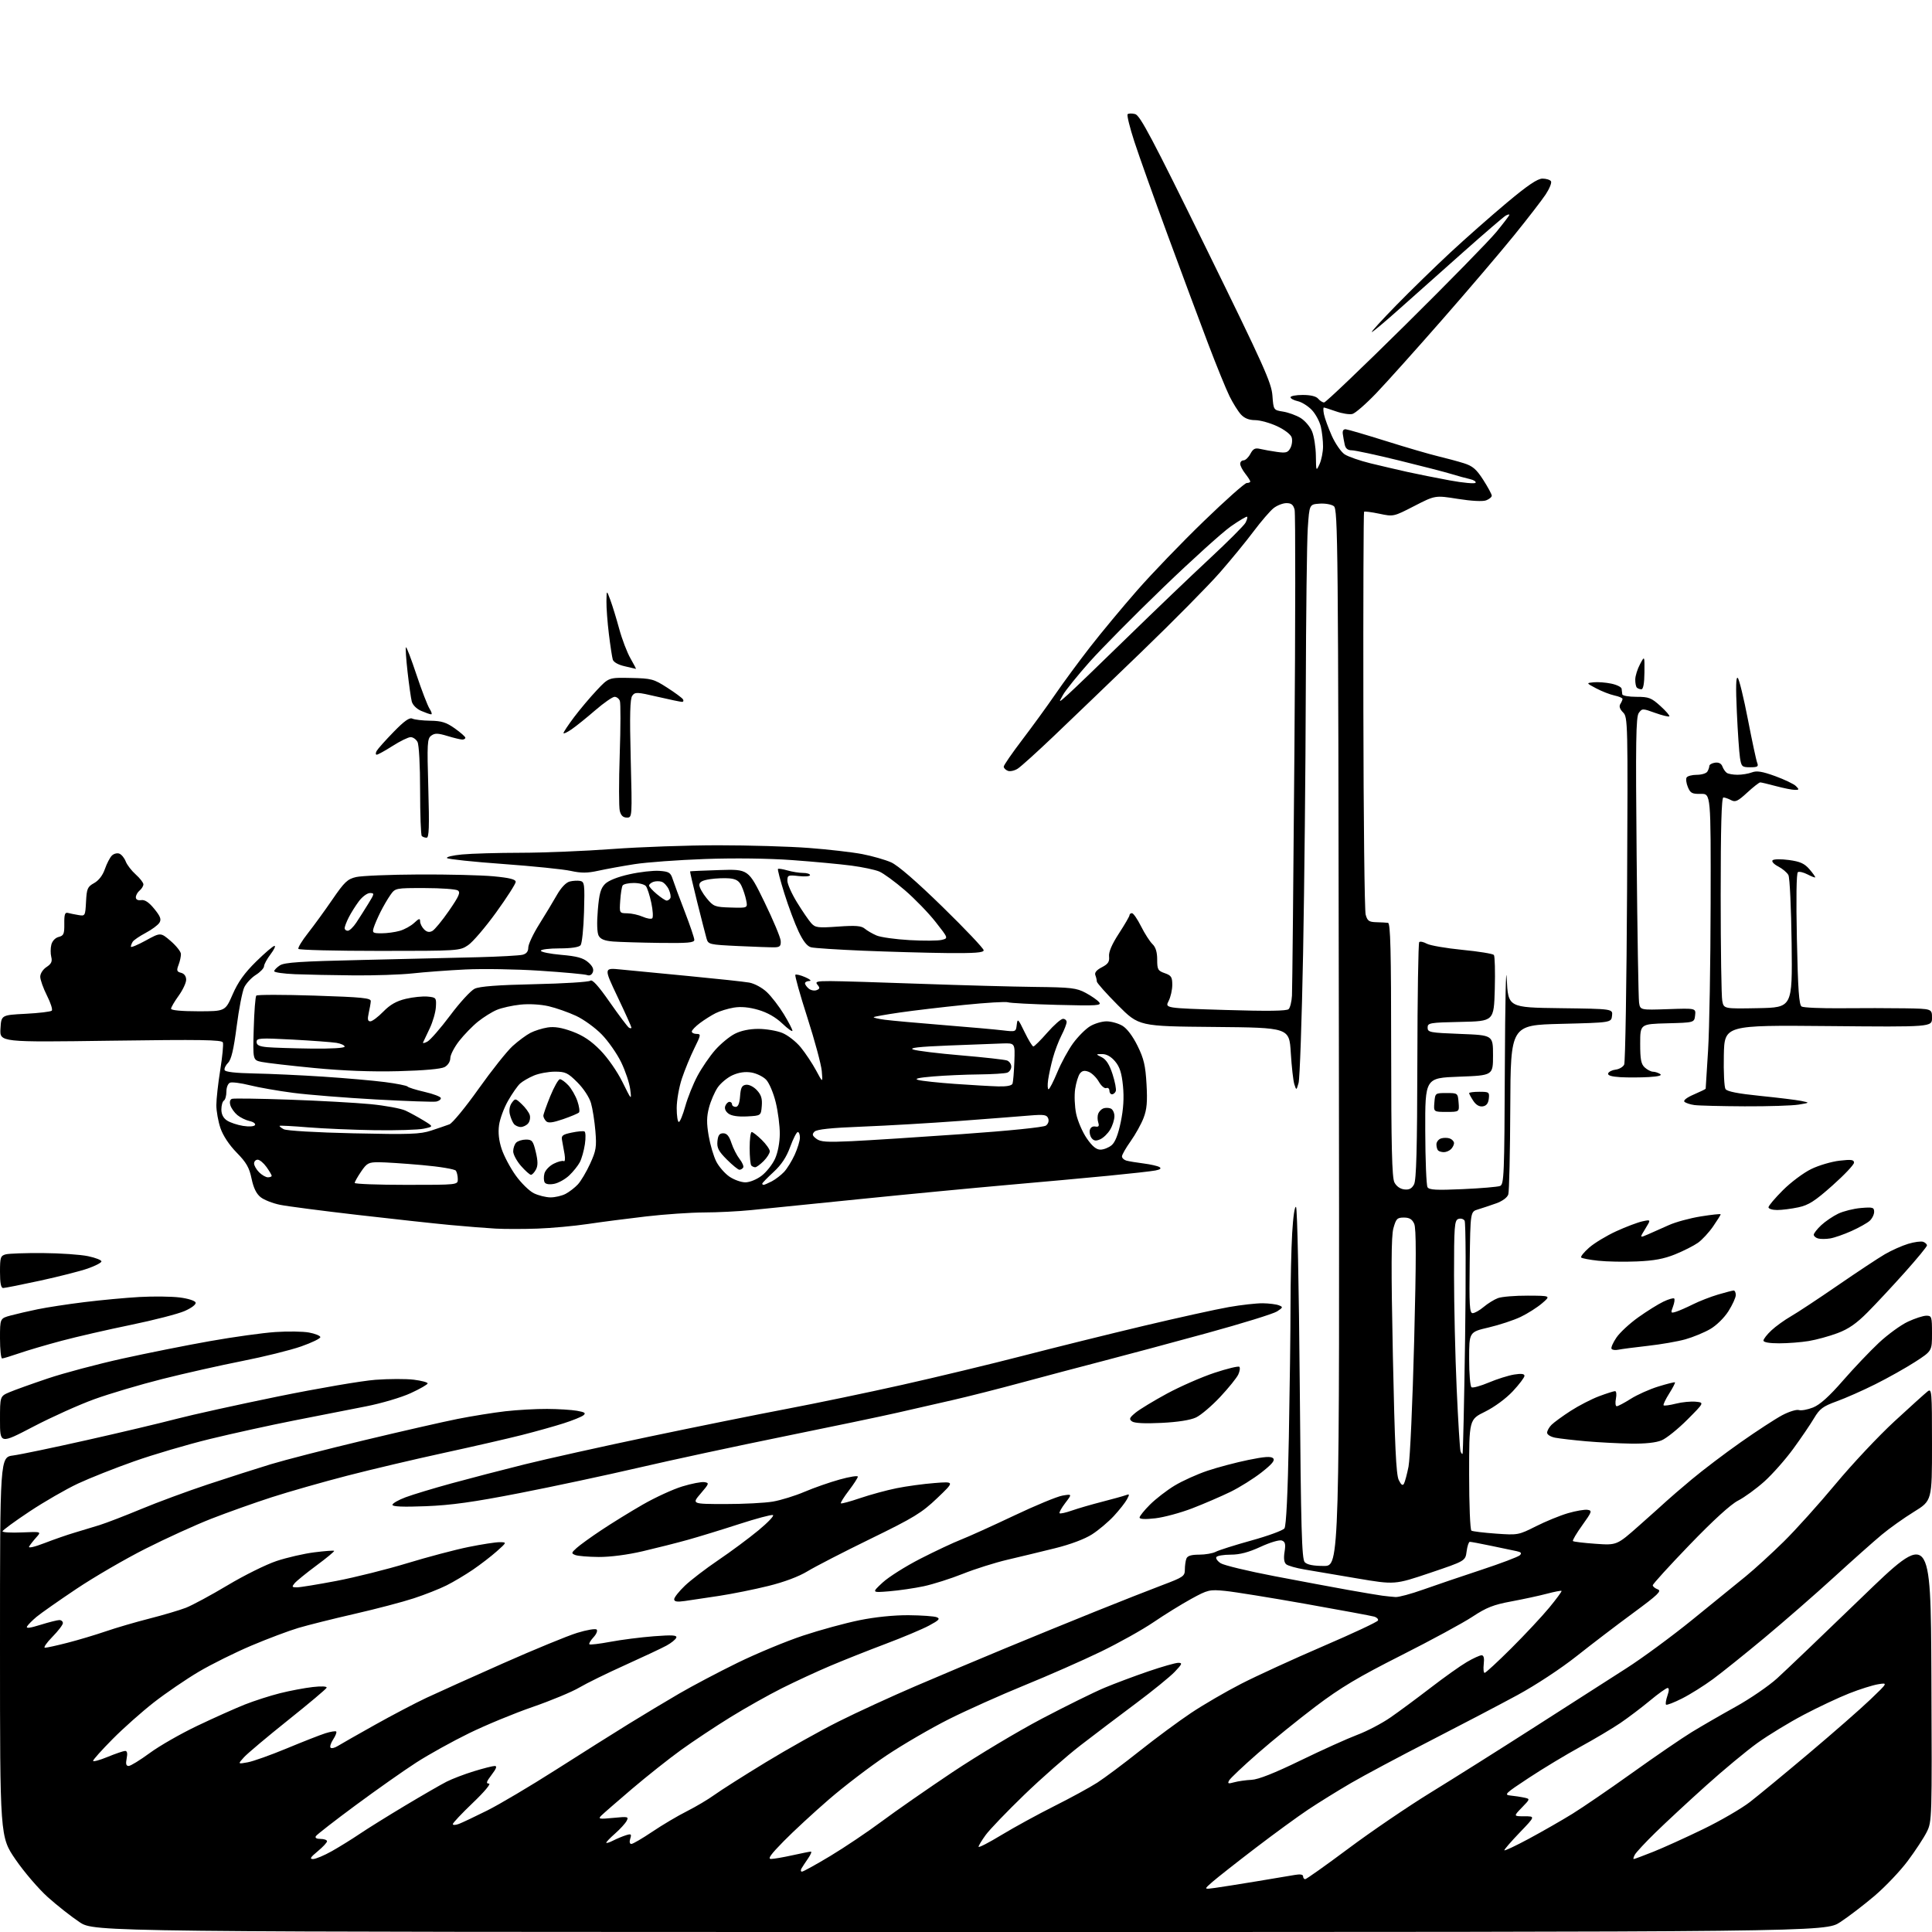 <?xml version="1.0" encoding="UTF-8" standalone="no"?>
<svg 
  version="1.1" 
  xmlns="http://www.w3.org/2000/svg" 
  xmlns:xlink="http://www.w3.org/1999/xlink" 
  xmlns:svg="http://www.w3.org/2000/svg"
  xmlns:rdf="http://www.w3.org/1999/02/22-rdf-syntax-ns#"
  xmlns:cc="http://creativecommons.org/ns#"
  xmlns:dc="http://purl.org/dc/elements/1.1/"
  viewBox="0 0 768 768"
  width="768"
  height="768"
>
<style>svg {background-color: white; }</style>"
<path stroke="none" fill="black" fill-rule="evenodd" d="M381.51,768.00C37.50,767.99 37.50,767.99 31.62,764.08C28.39,761.93 22.73,757.48 19.04,754.18C15.36,750.88 9.56,744.12 6.17,739.17C-0.00,730.16 -0.00,730.16 -0.00,654.71C0.00,579.26 0.00,579.26 5.25,578.57C8.14,578.19 21.30,575.44 34.50,572.47C47.70,569.51 63.68,565.72 70.00,564.06C76.33,562.40 94.55,558.38 110.50,555.12C126.45,551.87 143.88,548.89 149.23,548.49C154.58,548.09 161.45,548.08 164.48,548.45C167.52,548.83 170.00,549.49 170.00,549.92C170.00,550.35 166.96,552.10 163.25,553.80C159.54,555.51 151.55,557.87 145.50,559.05C139.45,560.23 126.62,562.75 117.00,564.65C107.38,566.55 92.23,569.88 83.34,572.05C74.46,574.22 60.96,578.20 53.34,580.89C45.73,583.57 35.67,587.56 31.00,589.74C26.32,591.93 17.66,596.92 11.75,600.84C5.84,604.76 1.00,608.31 1.00,608.73C1.00,609.15 4.48,609.35 8.75,609.16C16.50,608.83 16.50,608.83 14.40,611.16C13.24,612.45 11.97,614.07 11.58,614.77C11.15,615.52 13.61,614.98 17.68,613.41C21.43,611.96 26.75,610.11 29.50,609.30C32.25,608.49 36.75,607.13 39.50,606.27C42.25,605.41 49.74,602.52 56.14,599.86C62.54,597.19 74.46,592.79 82.64,590.07C90.81,587.36 102.05,583.76 107.61,582.07C113.17,580.38 129.82,576.10 144.61,572.56C159.40,569.01 176.17,565.19 181.88,564.05C187.58,562.92 196.13,561.55 200.88,561.00C205.62,560.46 213.10,560.04 217.50,560.07C221.90,560.09 227.26,560.43 229.40,560.81C232.50,561.36 233.02,561.73 231.90,562.62C231.13,563.23 227.57,564.67 224.00,565.81C220.43,566.95 213.00,569.03 207.50,570.43C202.00,571.83 188.05,575.03 176.50,577.54C164.95,580.05 147.62,584.13 138.00,586.62C128.38,589.11 114.88,592.96 108.00,595.18C101.12,597.40 90.33,601.25 84.00,603.72C77.67,606.20 65.88,611.57 57.80,615.66C49.71,619.74 37.35,626.93 30.34,631.63C23.32,636.33 16.22,641.31 14.54,642.71C12.87,644.11 11.17,645.82 10.76,646.52C10.24,647.41 11.83,647.22 16.10,645.89C19.44,644.85 22.81,644.00 23.59,644.00C24.37,644.00 25.00,644.55 25.00,645.21C25.00,645.88 23.11,648.35 20.79,650.71C18.48,653.07 17.16,655.00 17.88,655.00C18.59,655.00 22.62,654.12 26.83,653.03C31.05,651.95 37.88,649.91 42.00,648.50C46.12,647.08 53.94,644.80 59.36,643.42C64.78,642.04 71.30,640.11 73.86,639.13C76.41,638.14 83.87,634.12 90.44,630.19C97.00,626.26 105.77,621.91 109.94,620.52C114.10,619.14 120.87,617.58 124.98,617.07C129.10,616.55 132.62,616.29 132.82,616.49C133.02,616.69 129.87,619.30 125.82,622.29C121.78,625.29 117.86,628.47 117.11,629.37C115.92,630.80 116.04,631.00 118.03,631.00C119.28,631.00 126.37,629.84 133.78,628.43C141.19,627.01 153.83,623.85 161.87,621.40C169.92,618.95 180.85,616.05 186.16,614.97C191.47,613.89 197.09,613.02 198.66,613.04C201.50,613.08 201.50,613.08 197.50,616.65C195.30,618.61 191.03,621.90 188.00,623.97C184.97,626.03 180.25,628.85 177.50,630.22C174.75,631.60 168.90,633.91 164.50,635.35C160.10,636.80 149.53,639.58 141.00,641.53C132.47,643.48 122.41,646.00 118.63,647.12C114.85,648.24 106.47,651.39 100.01,654.12C93.55,656.85 84.11,661.53 79.03,664.53C73.96,667.53 65.91,673.03 61.15,676.74C56.39,680.46 49.01,687.01 44.75,691.32C40.49,695.62 37.00,699.51 37.00,699.96C37.00,700.41 39.59,699.71 42.75,698.41C45.91,697.11 49.05,696.04 49.73,696.02C50.55,696.01 50.76,696.97 50.35,699.00C49.91,701.19 50.13,702.00 51.15,702.00C51.91,702.00 55.68,699.68 59.52,696.86C63.36,694.03 71.90,689.14 78.50,686.00C85.10,682.85 93.57,679.07 97.31,677.58C101.06,676.10 107.36,674.07 111.31,673.08C115.27,672.09 121.13,670.98 124.34,670.62C127.84,670.22 130.04,670.34 129.84,670.90C129.65,671.41 122.75,677.22 114.50,683.80C106.25,690.39 98.38,697.01 97.00,698.52C94.50,701.27 94.50,701.27 98.46,700.55C100.64,700.15 107.61,697.67 113.96,695.03C120.31,692.39 127.22,689.68 129.32,689.01C131.42,688.35 133.36,688.03 133.65,688.31C133.93,688.60 133.39,690.00 132.44,691.44C131.50,692.88 131.04,694.37 131.41,694.74C131.78,695.12 133.06,694.82 134.24,694.08C135.42,693.34 142.04,689.58 148.94,685.71C155.85,681.84 165.10,676.99 169.50,674.92C173.90,672.85 187.62,666.68 200.00,661.19C212.38,655.71 225.62,650.26 229.43,649.09C233.24,647.91 236.73,647.33 237.18,647.78C237.64,648.24 237.06,649.63 235.90,650.87C234.75,652.11 234.02,653.35 234.29,653.63C234.56,653.90 238.32,653.45 242.64,652.64C246.96,651.83 254.72,650.84 259.88,650.44C267.26,649.88 269.17,649.99 268.84,650.99C268.60,651.69 266.86,653.11 264.96,654.14C263.06,655.18 255.65,658.66 248.50,661.89C241.35,665.11 233.13,669.14 230.24,670.85C227.35,672.56 219.02,676.02 211.74,678.54C204.46,681.05 193.10,685.74 186.50,688.97C179.90,692.19 170.45,697.43 165.50,700.62C160.55,703.81 149.70,711.45 141.38,717.60C133.06,723.75 125.95,729.28 125.57,729.89C125.13,730.59 125.82,731.00 127.44,731.00C128.85,731.00 130.00,731.42 130.00,731.93C130.00,732.44 128.32,734.24 126.27,735.93C123.39,738.30 122.98,739.00 124.44,739.00C125.48,739.00 128.85,737.59 131.92,735.86C134.99,734.13 139.97,731.04 143.00,728.99C146.03,726.94 154.12,721.90 161.00,717.78C167.88,713.66 175.30,709.38 177.50,708.26C179.70,707.14 184.58,705.27 188.36,704.11C192.13,702.95 195.86,702.00 196.66,702.00C197.68,702.00 197.33,703.01 195.43,705.50C193.32,708.28 193.10,709.00 194.37,709.00C195.29,709.00 192.56,712.27 187.99,716.63C183.60,720.83 180.00,724.64 180.00,725.11C180.00,725.57 181.09,725.54 182.43,725.03C183.76,724.52 188.83,722.12 193.68,719.70C198.53,717.28 210.82,709.99 221.00,703.50C231.18,697.01 244.22,688.79 250.00,685.23C255.78,681.67 264.77,676.26 270.00,673.22C275.23,670.17 285.68,664.66 293.24,660.96C300.80,657.27 312.50,652.41 319.24,650.18C325.98,647.94 336.07,645.19 341.66,644.06C347.90,642.79 355.41,642.03 361.16,642.07C366.30,642.11 371.33,642.47 372.34,642.86C373.85,643.46 373.32,644.04 369.34,646.18C366.68,647.61 358.88,650.89 352.00,653.48C345.12,656.07 335.23,660.00 330.00,662.22C324.77,664.43 316.14,668.43 310.81,671.10C305.49,673.77 296.26,678.96 290.31,682.64C284.37,686.31 275.57,692.15 270.77,695.61C265.98,699.07 257.20,706.03 251.27,711.07C245.35,716.12 239.82,720.92 239.00,721.75C237.67,723.08 238.20,723.18 243.78,722.64C249.67,722.06 250.00,722.14 249.07,723.88C248.52,724.89 246.48,727.12 244.54,728.83C242.59,730.54 241.00,732.19 241.00,732.50C241.00,732.80 242.24,732.42 243.75,731.65C245.26,730.88 247.56,729.93 248.85,729.53C250.90,728.89 251.11,729.06 250.53,730.90C250.13,732.17 250.30,733.00 250.98,733.00C251.59,733.00 255.33,730.81 259.30,728.14C263.26,725.47 269.43,721.81 273.00,720.02C276.57,718.22 281.52,715.29 284.00,713.49C286.48,711.69 295.63,705.88 304.35,700.57C313.06,695.26 326.11,687.95 333.35,684.33C340.58,680.70 354.38,674.36 364.00,670.23C373.62,666.11 389.60,659.37 399.50,655.27C409.40,651.16 425.60,644.55 435.50,640.56C445.40,636.58 457.44,631.84 462.25,630.03C470.37,626.97 471.00,626.53 471.00,623.95C471.00,622.42 471.27,620.45 471.61,619.58C472.03,618.47 473.53,618.00 476.67,618.00C479.13,618.00 482.09,617.48 483.27,616.86C484.45,616.23 490.83,614.21 497.45,612.37C504.08,610.54 509.99,608.37 510.59,607.55C511.29,606.59 511.91,593.76 512.34,571.37C512.70,552.29 513.00,528.76 513.00,519.09C513.01,509.41 513.30,496.42 513.66,490.21C514.04,483.59 514.68,479.28 515.20,479.80C515.70,480.30 516.35,511.67 516.67,550.10C517.14,607.78 517.48,619.75 518.65,620.99C519.60,622.00 522.07,622.49 526.28,622.49C532.50,622.50 532.50,622.50 532.22,412.50C531.96,215.08 531.84,202.42 530.22,201.21C529.28,200.49 526.70,200.04 524.50,200.21C520.50,200.50 520.50,200.50 519.86,210.00C519.51,215.22 519.16,244.47 519.07,275.00C518.99,305.52 518.50,352.32 518.00,379.00C517.49,405.68 516.68,428.85 516.20,430.50C515.33,433.50 515.33,433.50 514.52,431.02C514.08,429.66 513.45,424.03 513.11,418.52C512.50,408.50 512.50,408.50 482.62,408.23C452.73,407.97 452.73,407.97 444.37,399.57C439.76,394.94 436.00,390.71 436.00,390.16C436.00,389.61 435.74,388.48 435.42,387.65C435.03,386.64 435.89,385.59 437.99,384.51C440.49,383.21 441.08,382.33 440.87,380.19C440.68,378.40 442.00,375.35 444.80,371.05C447.11,367.50 449.00,364.24 449.00,363.80C449.00,363.36 449.44,363.00 449.98,363.00C450.52,363.00 452.15,365.36 453.60,368.25C455.05,371.14 457.09,374.31 458.12,375.29C459.40,376.51 460.00,378.47 460.00,381.44C460.00,385.39 460.28,385.90 463.00,386.85C465.58,387.75 466.00,388.39 466.00,391.50C466.00,393.48 465.34,396.37 464.54,397.92C463.08,400.75 463.08,400.75 487.13,401.48C503.95,402.00 511.51,401.89 512.26,401.14C512.86,400.54 513.45,398.13 513.58,395.78C513.71,393.43 514.15,349.60 514.55,298.39C514.96,247.18 514.99,204.10 514.63,202.64C514.12,200.64 513.34,200.00 511.39,200.00C509.97,200.00 507.67,200.90 506.28,201.99C504.89,203.09 501.34,207.21 498.39,211.14C495.45,215.08 489.38,222.49 484.90,227.61C480.42,232.74 466.35,246.97 453.63,259.25C440.91,271.52 425.20,286.61 418.72,292.78C412.25,298.94 405.90,304.68 404.61,305.52C403.33,306.36 401.54,306.76 400.64,306.42C399.74,306.07 399.00,305.32 399.00,304.75C399.00,304.19 402.30,299.40 406.33,294.11C410.36,288.82 416.28,280.68 419.49,276.00C422.70,271.32 428.94,262.85 433.36,257.17C437.78,251.48 446.19,241.36 452.05,234.67C457.91,227.97 469.79,215.64 478.46,207.25C487.12,198.86 494.84,192.00 495.60,192.00C496.37,192.00 497.00,191.73 497.00,191.41C497.00,191.08 496.10,189.67 495.00,188.27C493.90,186.87 493.00,185.12 493.00,184.37C493.00,183.61 493.60,183.00 494.33,183.00C495.06,183.00 496.28,181.84 497.04,180.42C498.15,178.36 498.92,177.97 500.96,178.46C502.36,178.79 505.37,179.33 507.65,179.65C511.21,180.15 511.97,179.93 512.96,178.08C513.59,176.89 513.82,175.00 513.46,173.87C513.08,172.69 510.62,170.80 507.65,169.42C504.82,168.10 500.89,167.02 498.92,167.01C496.50,167.00 494.68,166.27 493.28,164.75C492.15,163.51 490.11,160.25 488.75,157.50C487.39,154.75 483.54,145.30 480.20,136.50C476.86,127.70 469.66,108.35 464.19,93.50C458.72,78.65 452.75,61.90 450.92,56.28C449.09,50.67 447.89,45.77 448.25,45.41C448.61,45.05 449.96,45.02 451.24,45.35C453.18,45.83 457.98,54.90 479.48,98.72C502.44,145.50 505.43,152.15 505.81,157.26C506.24,163.01 506.24,163.01 510.05,163.62C512.14,163.96 515.26,165.09 516.99,166.14C518.71,167.19 520.77,169.59 521.56,171.49C522.35,173.39 523.04,177.76 523.08,181.22C523.16,187.36 523.19,187.43 524.54,184.50C525.29,182.85 525.92,179.70 525.93,177.50C525.94,175.30 525.55,171.76 525.06,169.64C524.56,167.51 522.94,164.50 521.44,162.94C519.94,161.38 517.43,159.81 515.86,159.47C514.29,159.12 513.00,158.43 513.00,157.92C513.00,157.41 515.19,157.00 517.88,157.00C520.99,157.00 523.20,157.54 524.00,158.50C524.68,159.32 525.75,159.99 526.37,159.98C526.99,159.97 541.49,146.14 558.58,129.23C575.67,112.33 591.99,95.66 594.83,92.20C597.67,88.73 600.00,85.67 600.00,85.40C600.00,85.12 599.34,85.27 598.54,85.72C597.74,86.17 590.24,92.60 581.89,100.02C573.53,107.43 562.03,117.66 556.34,122.75C550.65,127.84 545.68,132.00 545.31,132.00C544.93,132.00 549.32,127.20 555.06,121.32C560.80,115.45 570.45,106.05 576.50,100.42C582.55,94.80 592.66,85.88 598.97,80.60C607.30,73.63 611.19,71.00 613.16,71.00C614.66,71.00 616.18,71.48 616.54,72.06C616.90,72.64 615.94,75.00 614.42,77.31C612.89,79.61 607.22,86.96 601.81,93.63C596.40,100.31 583.55,115.38 573.25,127.13C562.95,138.89 551.19,152.00 547.11,156.27C543.03,160.54 538.75,164.27 537.60,164.56C536.44,164.85 533.53,164.39 531.12,163.54C528.72,162.70 526.52,162.00 526.25,162.00C525.97,162.00 526.00,163.24 526.31,164.75C526.62,166.26 528.01,170.07 529.40,173.21C530.80,176.34 533.10,179.67 534.52,180.61C535.94,181.54 540.57,183.14 544.80,184.18C549.04,185.21 555.65,186.75 559.50,187.61C563.35,188.46 570.90,189.97 576.27,190.96C581.64,191.95 586.27,192.37 586.56,191.91C586.85,191.44 585.83,190.78 584.29,190.44C582.76,190.10 579.48,189.20 577.00,188.44C574.52,187.68 565.11,185.24 556.07,183.03C547.04,180.81 538.61,179.00 537.34,179.00C535.76,179.00 534.88,178.29 534.55,176.75C534.28,175.51 533.93,173.60 533.78,172.50C533.60,171.22 534.04,170.55 535.00,170.65C535.83,170.73 543.05,172.85 551.06,175.36C559.07,177.88 568.29,180.57 571.56,181.35C574.83,182.13 579.47,183.38 581.87,184.13C585.41,185.24 586.87,186.49 589.62,190.77C591.48,193.67 593.00,196.49 593.00,197.04C593.00,197.60 591.99,198.43 590.75,198.90C589.39,199.41 584.96,199.18 579.50,198.31C570.51,196.88 570.51,196.88 562.22,201.14C553.95,205.40 553.93,205.40 548.29,204.21C545.18,203.56 542.46,203.21 542.24,203.43C542.02,203.65 541.89,239.11 541.96,282.23C542.02,325.36 542.43,361.96 542.87,363.57C543.55,366.06 544.18,366.51 547.08,366.59C548.96,366.64 551.06,366.75 551.75,366.84C552.73,366.97 553.00,377.81 553.01,417.25C553.03,455.61 553.33,468.09 554.29,470.00C555.06,471.54 556.57,472.62 558.21,472.81C560.15,473.04 561.20,472.50 562.10,470.82C563.02,469.09 563.35,456.79 563.42,421.84C563.46,396.17 563.80,374.87 564.16,374.50C564.53,374.14 565.88,374.42 567.16,375.13C568.45,375.84 574.82,376.94 581.31,377.58C587.81,378.21 593.45,379.13 593.84,379.61C594.23,380.10 594.39,386.22 594.20,393.22C593.84,405.94 593.84,405.94 580.67,406.22C568.26,406.48 567.50,406.62 567.50,408.50C567.50,410.37 568.33,410.53 580.50,411.00C593.50,411.50 593.50,411.50 593.50,419.50C593.50,427.50 593.50,427.50 580.00,428.00C566.50,428.50 566.50,428.50 566.56,449.54C566.59,461.11 567.00,471.19 567.46,471.94C568.13,473.02 570.96,473.17 581.43,472.70C588.65,472.38 595.33,471.81 596.28,471.45C597.87,470.84 598.02,467.25 598.20,424.14C598.31,398.49 598.65,382.68 598.95,389.00C599.50,400.50 599.50,400.50 620.31,400.77C641.13,401.04 641.13,401.04 640.81,403.77C640.50,406.50 640.50,406.50 620.50,407.00C600.50,407.50 600.50,407.50 600.36,440.11C600.29,458.04 599.93,473.65 599.57,474.79C599.17,476.05 597.25,477.46 594.70,478.37C592.39,479.20 589.15,480.27 587.50,480.77C584.50,481.67 584.50,481.67 584.23,501.83C584.00,518.87 584.18,522.00 585.40,522.00C586.20,522.00 588.17,520.89 589.78,519.53C591.40,518.17 593.94,516.59 595.43,516.03C596.91,515.46 602.26,515.02 607.32,515.04C616.50,515.08 616.50,515.08 613.00,518.08C611.08,519.73 607.25,522.16 604.50,523.48C601.75,524.80 596.02,526.69 591.76,527.69C584.01,529.50 584.01,529.50 584.01,540.19C584.00,546.07 584.43,551.15 584.96,551.47C585.48,551.80 588.59,550.94 591.86,549.56C595.13,548.18 599.65,546.76 601.91,546.40C604.74,545.95 606.00,546.10 606.00,546.92C606.00,547.56 603.91,550.32 601.36,553.05C598.63,555.96 594.08,559.31 590.36,561.15C584.00,564.27 584.00,564.27 584.00,586.08C584.00,598.13 584.41,608.13 584.91,608.45C585.41,608.76 589.81,609.29 594.67,609.64C603.37,610.26 603.64,610.21 610.57,606.72C614.45,604.76 620.18,602.42 623.31,601.51C626.43,600.60 629.93,600.00 631.07,600.18C632.99,600.48 632.83,600.94 628.97,606.32C626.67,609.51 625.01,612.34 625.27,612.60C625.53,612.87 629.57,613.35 634.24,613.68C642.73,614.28 642.73,614.28 651.61,606.41C656.50,602.08 661.40,597.69 662.50,596.66C663.60,595.62 668.10,591.76 672.50,588.07C676.90,584.39 685.67,577.73 692.00,573.29C698.33,568.84 705.72,564.03 708.42,562.59C711.13,561.15 714.12,560.22 715.07,560.52C716.01,560.82 718.57,560.36 720.74,559.49C723.46,558.40 727.13,555.10 732.57,548.85C736.91,543.87 743.36,537.08 746.90,533.77C750.44,530.46 755.63,526.69 758.42,525.39C761.21,524.08 764.51,523.02 765.75,523.01C767.87,523.00 768.00,523.40 768.00,530.02C768.00,537.04 768.00,537.04 761.25,541.40C757.54,543.79 750.45,547.77 745.50,550.24C740.55,552.72 733.63,555.78 730.11,557.05C724.64,559.04 723.36,559.99 721.11,563.76C719.68,566.18 715.96,571.65 712.85,575.91C709.74,580.18 704.56,586.03 701.35,588.92C698.13,591.80 693.43,595.23 690.90,596.52C687.96,598.03 681.02,604.36 671.65,614.08C663.59,622.44 657.00,629.68 657.00,630.17C657.00,630.66 657.89,631.39 658.99,631.80C660.65,632.41 659.08,633.93 649.24,641.17C642.78,645.91 632.64,653.65 626.69,658.37C620.45,663.31 610.51,669.85 603.19,673.83C596.21,677.61 580.60,685.79 568.50,692.00C556.40,698.20 542.23,705.77 537.00,708.81C531.77,711.86 524.12,716.60 520.00,719.35C515.88,722.09 506.43,728.99 499.00,734.67C491.57,740.35 483.93,746.37 482.00,748.04C478.50,751.09 478.50,751.09 483.00,750.47C485.48,750.13 492.90,748.95 499.50,747.86C506.10,746.77 512.96,745.62 514.75,745.31C516.84,744.94 518.00,745.14 518.00,745.87C518.00,746.49 518.38,747.00 518.84,747.00C519.31,747.00 527.08,741.49 536.11,734.75C545.14,728.01 559.86,718.00 568.82,712.50C577.78,707.00 596.35,695.30 610.08,686.50C623.80,677.70 640.19,667.20 646.50,663.17C652.80,659.15 664.61,650.46 672.73,643.87C680.85,637.29 690.42,629.50 694.00,626.58C697.58,623.65 704.35,617.46 709.06,612.82C713.77,608.19 723.04,597.89 729.65,589.95C736.26,582.00 746.81,570.77 753.09,564.99C759.36,559.20 765.29,553.86 766.25,553.11C767.90,551.83 768.00,552.97 768.00,574.15C768.00,596.54 768.00,596.54 760.79,600.99C756.82,603.44 751.08,607.52 748.04,610.06C744.99,612.59 736.42,620.21 729.00,626.99C721.58,633.77 709.18,644.57 701.47,651.00C693.75,657.43 684.52,664.83 680.97,667.45C677.41,670.07 671.87,673.55 668.65,675.17C665.43,676.80 662.57,677.90 662.28,677.62C662.00,677.33 662.25,675.73 662.83,674.05C663.52,672.08 663.54,671.00 662.90,671.00C662.36,671.00 659.21,673.25 655.92,675.99C652.62,678.73 647.30,682.76 644.10,684.94C640.89,687.11 633.71,691.38 628.14,694.42C622.57,697.47 613.40,702.99 607.76,706.71C598.28,712.95 597.73,713.48 600.50,713.76C602.15,713.92 604.58,714.29 605.89,714.58C608.29,715.11 608.29,715.11 604.95,718.55C601.61,722.00 601.61,722.00 605.96,722.00C610.32,722.00 610.32,722.00 604.16,728.41C600.77,731.94 598.00,735.13 598.00,735.50C598.00,735.87 602.39,733.81 607.75,730.93C613.11,728.04 620.91,723.58 625.08,721.00C629.25,718.42 640.03,711.04 649.03,704.60C658.03,698.16 668.57,690.95 672.45,688.57C676.33,686.20 684.19,681.65 689.93,678.47C695.67,675.29 703.09,670.20 706.43,667.17C709.77,664.14 724.88,649.70 740.00,635.08C767.50,608.50 767.50,608.50 767.76,666.27C768.01,723.40 767.99,724.10 765.90,728.27C764.73,730.60 761.35,735.75 758.38,739.72C755.42,743.70 749.51,749.92 745.25,753.56C740.99,757.19 734.80,761.93 731.51,764.08C725.52,768.00 725.52,768.00 381.51,768.00zM318.80,744.00C319.30,744.00 324.39,741.19 330.11,737.75C335.82,734.31 345.00,728.14 350.50,724.04C356.00,719.94 368.65,711.14 378.61,704.48C388.58,697.83 404.55,688.26 414.11,683.23C423.68,678.20 434.88,672.67 439.00,670.94C443.12,669.22 450.98,666.27 456.45,664.40C461.92,662.53 467.29,661.00 468.39,661.00C470.12,661.00 469.93,661.48 466.95,664.60C465.05,666.58 458.10,672.22 451.50,677.15C444.90,682.07 435.01,689.56 429.52,693.80C424.03,698.03 413.95,706.90 407.12,713.50C400.29,720.10 393.42,727.26 391.85,729.40C390.28,731.55 389.00,733.67 389.00,734.13C389.00,734.58 393.11,732.47 398.13,729.42C403.15,726.38 412.59,721.22 419.10,717.95C425.61,714.69 433.31,710.48 436.22,708.61C439.12,706.73 446.68,701.09 453.00,696.06C459.32,691.03 468.52,684.23 473.43,680.95C478.34,677.67 487.34,672.43 493.43,669.31C499.52,666.19 514.16,659.47 525.97,654.39C537.79,649.31 547.60,644.71 547.78,644.16C547.96,643.62 547.30,642.93 546.31,642.64C545.31,642.34 533.02,640.06 519.00,637.57C504.98,635.08 490.57,632.76 486.99,632.41C480.78,631.80 480.16,631.95 473.49,635.60C469.65,637.71 462.90,641.88 458.50,644.88C454.10,647.87 444.65,653.15 437.50,656.61C430.35,660.07 416.78,666.05 407.35,669.89C397.91,673.74 384.36,679.81 377.23,683.38C370.11,686.96 358.92,693.46 352.39,697.83C345.85,702.20 335.55,710.06 329.50,715.30C323.45,720.53 315.36,728.01 311.53,731.91C306.31,737.22 305.05,738.99 306.53,738.96C307.61,738.95 311.43,738.29 315.00,737.50C318.57,736.71 321.87,736.05 322.32,736.04C322.77,736.02 322.28,737.24 321.23,738.75C320.18,740.26 319.00,742.06 318.60,742.75C318.21,743.44 318.29,744.00 318.80,744.00zM649.44,739.00C649.72,739.00 653.22,737.69 657.22,736.10C661.23,734.50 670.12,730.47 677.00,727.13C683.88,723.80 692.28,718.92 695.67,716.29C699.06,713.65 709.64,704.93 719.17,696.89C728.70,688.86 739.65,679.27 743.50,675.58C750.50,668.88 750.50,668.88 746.58,669.52C744.43,669.87 739.25,671.50 735.08,673.15C730.91,674.79 722.77,678.62 717.00,681.66C711.23,684.70 702.96,689.73 698.63,692.84C694.30,695.95 685.07,703.61 678.13,709.86C671.18,716.10 662.21,724.43 658.18,728.36C654.15,732.29 650.43,736.29 649.89,737.25C649.36,738.21 649.16,739.00 649.44,739.00zM490.62,708.48C492.20,708.05 495.30,707.61 497.50,707.51C500.19,707.39 506.59,704.86 517.00,699.80C525.52,695.66 535.65,691.09 539.50,689.64C543.36,688.20 549.28,685.10 552.67,682.76C556.06,680.42 563.26,675.09 568.67,670.93C574.08,666.76 580.56,662.15 583.09,660.68C585.61,659.20 588.25,658.00 588.95,658.00C589.81,658.00 590.09,659.12 589.81,661.50C589.59,663.42 589.75,665.00 590.16,665.00C590.58,665.00 595.34,660.61 600.72,655.25C606.11,649.89 612.89,642.63 615.80,639.12C618.70,635.61 620.92,632.59 620.74,632.41C620.56,632.22 617.95,632.73 614.95,633.52C611.95,634.32 605.59,635.69 600.81,636.58C593.68,637.90 590.90,638.99 585.31,642.68C581.57,645.15 568.83,652.06 557.00,658.03C539.90,666.67 532.94,670.82 523.00,678.33C516.12,683.53 505.77,691.91 500.00,696.97C494.23,702.02 489.10,706.86 488.62,707.72C487.88,709.04 488.18,709.16 490.62,708.48zM272.25,636.42C269.12,636.87 268.00,636.68 268.00,635.72C268.00,635.00 269.91,632.59 272.25,630.35C274.59,628.12 280.55,623.55 285.50,620.20C290.45,616.85 297.63,611.53 301.45,608.37C305.27,605.21 307.88,602.46 307.25,602.25C306.61,602.04 300.56,603.66 293.80,605.85C287.03,608.05 277.90,610.85 273.50,612.08C269.10,613.31 261.00,615.36 255.50,616.64C249.45,618.06 242.53,618.95 238.00,618.92C233.88,618.89 229.69,618.54 228.70,618.15C227.04,617.49 227.08,617.28 229.20,615.36C230.47,614.21 234.88,611.02 239.02,608.27C243.15,605.51 250.58,600.93 255.52,598.09C260.46,595.25 267.51,592.01 271.19,590.89C274.86,589.76 278.83,588.99 280.01,589.17C282.01,589.48 281.92,589.75 278.55,593.68C274.96,597.86 274.96,597.86 288.23,597.88C295.53,597.89 304.09,597.45 307.25,596.90C310.41,596.36 316.07,594.61 319.82,593.01C323.57,591.41 329.87,589.21 333.82,588.12C337.77,587.02 341.00,586.51 341.00,586.99C341.00,587.46 339.39,589.95 337.43,592.52C335.47,595.09 334.04,597.38 334.26,597.60C334.48,597.82 337.95,596.88 341.97,595.51C346.00,594.14 352.48,592.38 356.39,591.59C360.30,590.80 367.10,589.87 371.50,589.53C379.50,588.90 379.50,588.90 372.54,595.54C366.39,601.40 363.32,603.28 346.04,611.71C335.29,616.95 324.02,622.76 321.00,624.60C317.56,626.70 311.72,628.90 305.40,630.45C299.84,631.83 291.07,633.59 285.90,634.38C280.73,635.17 274.59,636.09 272.25,636.42zM554.75,634.85C555.99,634.93 560.94,633.60 565.75,631.88C570.56,630.17 580.92,626.65 588.77,624.06C596.62,621.47 603.55,618.85 604.17,618.23C605.00,617.40 604.66,616.98 602.89,616.61C601.58,616.34 597.02,615.38 592.76,614.49C588.51,613.60 584.68,612.88 584.26,612.90C583.84,612.92 583.27,614.64 583.00,616.72C582.50,620.50 582.50,620.50 568.47,625.24C554.44,629.97 554.44,629.97 539.47,627.44C531.24,626.04 521.82,624.44 518.53,623.89C515.25,623.34 511.99,622.41 511.29,621.83C510.44,621.12 510.22,619.48 510.63,616.90C511.12,613.83 510.90,612.90 509.58,612.39C508.62,612.02 505.01,613.08 501.12,614.87C496.33,617.08 492.84,618.00 489.23,618.00C486.42,618.00 483.85,618.43 483.53,618.96C483.20,619.48 483.96,620.58 485.22,621.40C486.47,622.22 496.05,624.53 506.50,626.53C516.95,628.53 530.23,631.01 536.00,632.04C541.77,633.07 547.85,634.09 549.50,634.31C551.15,634.52 553.51,634.77 554.75,634.85zM353.50,632.56C346.50,633.13 346.50,633.13 350.83,629.11C353.21,626.90 359.97,622.63 365.85,619.62C371.73,616.61 379.01,613.19 382.02,612.02C385.04,610.84 394.48,606.57 403.00,602.53C411.52,598.48 420.23,594.88 422.35,594.52C426.20,593.87 426.20,593.87 423.46,597.46C421.95,599.44 420.94,601.27 421.20,601.54C421.47,601.80 423.66,601.32 426.08,600.47C428.50,599.62 433.93,598.04 438.16,596.96C442.38,595.88 446.61,594.70 447.54,594.35C449.03,593.78 449.08,593.98 448.00,595.99C447.33,597.26 444.99,600.22 442.81,602.59C440.63,604.95 436.71,608.26 434.10,609.93C431.22,611.79 425.46,613.95 419.43,615.44C413.97,616.80 405.45,618.85 400.50,620.01C395.55,621.17 387.56,623.69 382.74,625.62C377.92,627.54 370.95,629.75 367.24,630.55C363.53,631.34 357.35,632.24 353.50,632.56zM459.24,603.55C455.23,604.01 453.00,603.90 453.00,603.25C453.00,602.69 454.85,600.38 457.12,598.12C459.38,595.86 463.77,592.46 466.87,590.58C469.98,588.69 475.89,586.02 480.01,584.64C484.13,583.26 491.43,581.33 496.23,580.35C502.69,579.02 505.25,578.85 506.08,579.68C506.92,580.52 505.72,581.97 501.47,585.31C498.32,587.78 492.76,591.26 489.12,593.04C485.48,594.81 478.67,597.75 473.99,599.56C469.30,601.37 462.66,603.16 459.24,603.55zM169.25,598.74C160.27,599.09 156.00,598.92 156.00,598.20C156.00,597.62 158.36,596.26 161.25,595.18C164.14,594.10 172.35,591.62 179.50,589.66C186.65,587.70 199.70,584.31 208.50,582.12C217.30,579.93 239.57,574.98 258.00,571.11C276.43,567.24 301.05,562.27 312.71,560.06C324.38,557.84 345.08,553.54 358.71,550.48C372.35,547.43 393.85,542.25 406.50,538.98C419.15,535.70 440.75,530.35 454.50,527.08C468.25,523.82 483.55,520.44 488.50,519.58C493.45,518.71 499.52,518.04 502.00,518.07C504.48,518.11 507.34,518.47 508.37,518.88C510.09,519.55 510.04,519.75 507.66,521.30C506.24,522.24 493.69,526.12 479.79,529.93C465.88,533.74 447.30,538.73 438.50,541.01C429.70,543.29 415.15,547.15 406.16,549.58C397.17,552.02 384.80,555.16 378.66,556.56C372.52,557.97 362.55,560.24 356.50,561.62C350.45,563.00 330.20,567.23 311.50,571.03C292.80,574.83 266.93,580.39 254.00,583.40C241.07,586.40 219.70,590.97 206.50,593.54C188.21,597.11 179.35,598.35 169.25,598.74zM558.09,589.80C558.49,589.08 559.31,586.02 559.91,583.00C560.52,579.98 561.52,557.57 562.15,533.21C562.99,500.51 562.99,488.27 562.16,486.46C561.34,484.65 560.26,484.00 558.06,484.00C555.40,484.00 554.95,484.46 553.90,488.25C553.02,491.45 552.97,503.96 553.69,539.00C554.43,574.48 554.98,586.16 556.01,588.30C556.96,590.27 557.58,590.71 558.09,589.80zM581.39,577.89C581.58,577.68 582.04,557.02 582.40,532.00C582.76,506.98 582.67,485.92 582.20,485.22C581.73,484.51 580.59,484.22 579.67,484.57C578.18,485.14 578.00,487.56 578.00,506.86C578.00,518.76 578.47,539.08 579.05,552.00C579.63,564.92 580.32,576.13 580.58,576.89C580.84,577.66 581.20,578.11 581.39,577.89zM13.25,567.11C0.00,574.03 -0.00,574.03 -0.00,564.53C-0.00,555.03 -0.00,555.03 3.75,553.43C5.81,552.55 12.68,550.09 19.00,547.96C25.32,545.83 38.60,542.30 48.50,540.10C58.40,537.91 74.15,534.76 83.50,533.11C92.85,531.45 104.55,529.83 109.50,529.50C114.45,529.17 120.45,529.26 122.84,529.70C125.22,530.14 127.25,530.95 127.34,531.50C127.43,532.05 124.00,533.72 119.72,535.22C115.45,536.72 104.87,539.34 96.22,541.04C87.58,542.75 73.30,545.96 64.50,548.18C55.70,550.40 43.55,554.01 37.50,556.20C31.45,558.39 20.54,563.30 13.25,567.11zM648.28,573.86C643.45,573.78 635.45,573.36 630.51,572.93C625.56,572.49 620.05,571.86 618.26,571.52C616.44,571.18 615.00,570.30 615.00,569.53C615.00,568.77 615.79,567.35 616.75,566.39C617.71,565.43 621.13,562.93 624.35,560.85C627.57,558.77 632.65,556.15 635.64,555.03C638.63,553.91 641.50,553.00 642.01,553.00C642.53,553.00 642.68,554.35 642.35,556.00C642.02,557.65 642.17,559.00 642.68,559.00C643.19,559.00 645.70,557.67 648.26,556.05C650.82,554.43 655.75,552.22 659.21,551.16C662.67,550.09 665.64,549.35 665.82,549.51C666.00,549.68 664.95,551.70 663.50,554.00C662.05,556.30 661.06,558.39 661.31,558.64C661.55,558.89 663.76,558.59 666.21,557.97C668.66,557.35 672.20,557.01 674.08,557.20C677.50,557.55 677.50,557.55 670.75,564.33C667.03,568.06 662.43,571.76 660.53,572.55C658.28,573.49 653.98,573.95 648.28,573.86zM461.73,565.62C455.15,565.95 450.96,565.74 450.00,565.04C448.72,564.12 448.94,563.59 451.43,561.54C453.05,560.22 458.67,556.81 463.93,553.96C469.19,551.12 477.66,547.41 482.75,545.72C487.83,544.04 492.29,542.96 492.66,543.33C493.03,543.69 492.84,545.07 492.24,546.38C491.64,547.69 488.41,551.70 485.06,555.28C481.71,558.86 477.39,562.53 475.46,563.45C473.23,564.51 468.25,565.30 461.73,565.62zM0.84,540.00C0.38,540.00 0.00,536.42 0.00,532.04C0.00,524.08 0.00,524.08 4.25,522.93C6.59,522.30 11.42,521.18 15.00,520.45C18.58,519.71 26.90,518.43 33.50,517.62C40.10,516.80 50.00,515.88 55.50,515.57C61.00,515.27 68.16,515.35 71.42,515.76C74.73,516.17 77.52,517.06 77.76,517.77C78.01,518.51 76.23,519.90 73.42,521.14C70.80,522.30 61.20,524.77 52.08,526.65C42.96,528.52 30.55,531.37 24.50,532.98C18.45,534.59 10.84,536.83 7.59,537.96C4.34,539.08 1.31,540.00 0.84,540.00zM643.31,536.53C642.11,536.79 640.89,536.63 640.61,536.17C640.32,535.71 641.20,533.71 642.55,531.72C643.90,529.72 647.82,526.09 651.25,523.65C654.69,521.20 659.18,518.40 661.24,517.42C663.29,516.44 665.22,515.88 665.52,516.18C665.81,516.48 665.59,517.94 665.03,519.43C664.07,521.95 664.15,522.09 666.25,521.44C667.49,521.05 670.52,519.72 673.00,518.48C675.48,517.24 679.94,515.50 682.93,514.61C685.92,513.73 688.73,513.00 689.18,513.00C689.63,513.00 690.00,513.81 690.00,514.80C690.00,515.80 688.68,518.68 687.08,521.22C685.40,523.86 682.31,526.89 679.83,528.33C677.45,529.71 673.02,531.54 670.00,532.39C666.98,533.25 660.23,534.42 655.00,535.00C649.77,535.59 644.52,536.27 643.31,536.53zM707.25,533.99C703.37,534.00 701.00,533.58 701.00,532.90C701.00,532.30 702.42,530.47 704.16,528.85C705.90,527.22 709.39,524.71 711.91,523.26C714.44,521.81 722.80,516.29 730.50,510.99C738.20,505.69 746.64,500.11 749.26,498.58C751.88,497.05 756.05,495.19 758.53,494.44C761.02,493.69 763.71,493.34 764.52,493.65C765.34,493.96 766.00,494.60 766.00,495.08C766.00,495.55 762.06,500.34 757.25,505.72C752.44,511.10 745.78,518.25 742.45,521.60C737.98,526.11 734.85,528.29 730.45,529.94C727.18,531.17 722.02,532.58 719.00,533.08C715.98,533.58 710.69,533.99 707.25,533.99zM1.26,512.00C0.38,512.00 0.00,510.09 0.00,505.62C0.00,499.84 0.21,499.18 2.25,498.63C3.49,498.30 10.12,498.06 17.00,498.11C23.88,498.16 31.98,498.71 35.00,499.35C38.02,499.98 40.42,500.93 40.32,501.46C40.23,502.00 37.75,503.26 34.82,504.28C31.90,505.30 23.43,507.45 16.01,509.07C8.60,510.68 1.96,512.00 1.26,512.00zM650.70,501.44C645.64,501.66 638.72,501.53 635.33,501.16C631.94,500.80 628.89,500.22 628.55,499.88C628.21,499.54 629.63,497.78 631.70,495.96C633.77,494.14 638.62,491.21 642.48,489.44C646.34,487.67 651.03,485.90 652.90,485.50C656.30,484.77 656.30,484.77 654.03,488.45C651.76,492.13 651.76,492.13 655.13,490.67C656.98,489.87 660.69,488.22 663.37,487.01C666.05,485.79 671.79,484.23 676.12,483.54C680.45,482.84 684.00,482.47 684.00,482.71C684.00,482.95 682.65,485.10 681.00,487.50C679.35,489.90 676.64,492.83 674.99,494.01C673.34,495.18 669.27,497.25 665.94,498.60C661.47,500.42 657.49,501.16 650.70,501.44zM727.50,492.30C725.85,492.57 723.71,492.58 722.75,492.32C721.79,492.06 721.00,491.39 721.00,490.83C721.00,490.26 722.34,488.56 723.97,487.03C725.60,485.51 728.64,483.45 730.72,482.45C732.80,481.46 736.86,480.44 739.75,480.20C744.46,479.80 745.00,479.96 745.00,481.72C745.00,482.80 744.20,484.41 743.22,485.30C742.25,486.18 738.98,488.01 735.97,489.36C732.96,490.71 729.15,492.04 727.50,492.30zM213.65,488.39C208.07,488.59 200.57,488.59 197.00,488.39C193.43,488.19 185.32,487.55 179.00,486.96C172.68,486.37 156.03,484.55 142.00,482.93C127.97,481.31 114.16,479.51 111.31,478.93C108.46,478.35 105.00,477.00 103.63,475.92C101.92,474.58 100.78,472.25 100.00,468.52C99.09,464.13 97.94,462.12 94.08,458.18C91.11,455.15 88.66,451.44 87.64,448.46C86.74,445.81 86.00,441.69 86.00,439.31C86.00,436.93 86.70,430.64 87.55,425.34C88.40,420.04 88.87,415.12 88.60,414.39C88.19,413.33 79.90,413.20 43.99,413.70C-0.12,414.32 -0.12,414.32 0.19,408.91C0.50,403.50 0.50,403.50 10.17,403.00C15.49,402.73 20.18,402.16 20.59,401.75C20.99,401.34 20.13,398.63 18.66,395.74C17.20,392.84 16.00,389.48 16.00,388.26C16.00,387.00 17.08,385.34 18.49,384.41C20.40,383.16 20.84,382.22 20.38,380.39C20.05,379.08 20.06,376.88 20.41,375.52C20.77,374.06 21.98,372.79 23.32,372.45C25.32,371.95 25.61,371.27 25.56,367.19C25.51,363.49 25.82,362.58 27.00,362.90C27.82,363.12 29.71,363.50 31.20,363.75C33.84,364.20 33.90,364.10 34.20,358.43C34.47,353.23 34.79,352.49 37.41,351.04C39.24,350.03 40.83,347.97 41.69,345.47C42.45,343.29 43.69,340.88 44.46,340.12C45.22,339.35 46.56,339.00 47.44,339.34C48.31,339.67 49.45,341.07 49.97,342.43C50.49,343.79 52.29,346.13 53.96,347.62C55.63,349.11 57.00,350.88 57.00,351.54C57.00,352.21 56.32,353.32 55.50,354.00C54.67,354.68 54.00,355.89 54.00,356.69C54.00,357.59 54.80,358.01 56.13,357.81C57.60,357.60 59.20,358.67 61.34,361.30C63.78,364.30 64.21,365.45 63.37,366.80C62.79,367.73 60.34,369.55 57.91,370.84C55.49,372.13 53.18,373.70 52.77,374.34C52.36,374.98 52.02,375.87 52.02,376.32C52.01,376.77 54.66,375.67 57.92,373.88C63.84,370.63 63.84,370.63 67.84,374.06C70.03,375.95 71.87,378.26 71.92,379.18C71.96,380.11 71.55,382.07 70.99,383.53C70.12,385.81 70.26,386.26 71.99,386.71C73.25,387.04 74.00,388.07 74.00,389.47C74.00,390.69 72.65,393.56 71.00,395.84C69.35,398.12 68.00,400.44 68.00,400.99C68.00,401.61 72.20,402.00 78.78,402.00C89.55,402.00 89.55,402.00 92.49,395.26C94.62,390.37 97.17,386.80 101.78,382.26C105.28,378.82 108.58,376.00 109.12,376.00C109.66,376.00 108.95,377.50 107.55,379.34C106.15,381.18 104.98,383.32 104.96,384.09C104.94,384.87 103.48,386.41 101.72,387.52C99.95,388.63 97.88,390.86 97.10,392.47C96.33,394.08 94.96,401.10 94.07,408.06C92.89,417.19 91.94,421.20 90.67,422.47C89.70,423.44 89.08,424.74 89.29,425.37C89.53,426.11 93.64,426.58 101.08,426.72C107.36,426.84 119.70,427.41 128.50,427.99C137.30,428.57 148.32,429.53 153.00,430.14C157.68,430.74 161.72,431.55 162.00,431.92C162.28,432.29 165.34,433.25 168.81,434.05C172.29,434.85 175.18,435.95 175.24,436.50C175.31,437.05 174.49,437.67 173.43,437.89C172.37,438.10 161.60,437.72 149.50,437.06C137.40,436.39 122.59,435.21 116.59,434.43C110.59,433.65 102.82,432.29 99.31,431.41C95.80,430.53 92.27,430.07 91.46,430.38C90.63,430.69 90.00,432.22 90.00,433.91C90.00,435.54 89.55,437.16 89.00,437.50C88.45,437.84 88.00,439.43 88.00,441.04C88.00,442.96 88.77,444.46 90.25,445.43C91.49,446.24 94.36,447.20 96.62,447.56C99.01,447.94 101.01,447.80 101.36,447.23C101.69,446.69 100.74,445.97 99.23,445.64C97.73,445.31 95.54,444.25 94.36,443.27C93.18,442.30 91.93,440.54 91.58,439.37C91.18,438.04 91.43,437.07 92.22,436.80C92.92,436.57 103.17,436.71 115.00,437.13C126.83,437.54 141.32,438.35 147.21,438.91C153.11,439.48 159.41,440.64 161.21,441.49C163.02,442.34 166.27,444.12 168.43,445.44C172.36,447.84 172.36,447.84 168.43,448.67C166.27,449.13 157.53,449.40 149.00,449.27C140.47,449.14 128.55,448.63 122.50,448.14C116.45,447.64 111.35,447.37 111.16,447.54C110.98,447.70 111.71,448.31 112.78,448.88C113.91,449.49 125.68,450.18 140.52,450.51C162.97,451.01 166.97,450.87 171.41,449.42C174.21,448.50 177.47,447.38 178.65,446.94C179.83,446.50 185.06,440.14 190.26,432.81C195.47,425.48 201.56,417.82 203.80,415.80C206.05,413.77 209.21,411.43 210.84,410.59C212.46,409.74 215.52,408.78 217.65,408.44C220.37,408.01 223.26,408.48 227.50,410.04C231.79,411.63 234.96,413.74 238.64,417.49C241.59,420.50 245.33,425.87 247.43,430.11C251.09,437.50 251.09,437.50 250.52,433.00C250.21,430.52 248.59,425.69 246.92,422.25C245.25,418.82 241.77,413.84 239.19,411.20C236.61,408.55 232.03,405.23 229.00,403.82C225.97,402.41 221.08,400.69 218.13,400.00C214.95,399.26 210.35,398.99 206.88,399.35C203.65,399.69 199.44,400.63 197.52,401.43C195.59,402.23 192.22,404.34 190.02,406.10C187.82,407.87 184.44,411.35 182.51,413.82C180.58,416.30 179.00,419.36 179.00,420.63C179.00,421.98 178.07,423.44 176.75,424.17C175.33,424.94 168.54,425.55 158.38,425.81C147.76,426.09 136.32,425.65 124.88,424.54C115.32,423.62 105.92,422.53 104.00,422.13C100.50,421.40 100.50,421.40 100.86,408.95C101.05,402.10 101.51,396.17 101.88,395.77C102.25,395.37 112.67,395.37 125.03,395.77C144.09,396.39 147.48,396.73 147.39,398.00C147.34,398.82 146.96,400.96 146.56,402.75C146.02,405.19 146.18,406.00 147.22,406.00C147.97,406.00 150.29,404.27 152.36,402.14C155.08,399.36 157.56,397.95 161.31,397.05C164.17,396.37 168.07,395.97 170.00,396.16C173.37,396.49 173.49,396.64 173.27,400.30C173.15,402.39 172.05,406.22 170.82,408.80C169.60,411.39 168.41,413.88 168.19,414.35C167.96,414.81 168.72,414.69 169.88,414.06C171.04,413.44 175.12,408.76 178.94,403.66C182.75,398.55 187.14,393.77 188.69,393.03C190.65,392.10 197.83,391.55 212.50,391.23C224.05,390.98 234.02,390.36 234.65,389.85C235.45,389.21 237.82,391.83 242.41,398.41C246.05,403.63 249.47,408.17 250.01,408.51C250.56,408.84 251.00,408.83 251.00,408.48C251.00,408.13 248.53,402.64 245.50,396.28C240.00,384.71 240.00,384.71 246.75,385.39C250.46,385.76 262.65,386.94 273.82,388.00C285.00,389.07 295.80,390.23 297.82,390.59C299.90,390.96 302.94,392.60 304.82,394.37C306.65,396.09 309.68,400.03 311.57,403.13C313.46,406.23 315.00,409.20 315.00,409.73C315.00,410.26 313.19,408.97 310.98,406.87C308.36,404.37 305.04,402.49 301.44,401.44C297.77,400.37 294.52,400.07 291.71,400.54C289.40,400.92 286.15,401.91 284.50,402.74C282.85,403.56 280.04,405.33 278.25,406.67C276.46,408.01 275.00,409.53 275.00,410.05C275.00,410.57 275.86,411.00 276.92,411.00C278.71,411.00 278.64,411.40 275.99,416.75C274.43,419.91 272.21,425.30 271.07,428.72C269.93,432.14 269.00,437.43 269.00,440.47C269.00,443.51 269.38,446.00 269.84,446.00C270.30,446.00 271.45,443.19 272.41,439.75C273.36,436.32 275.54,430.90 277.24,427.71C278.94,424.52 282.11,419.89 284.28,417.41C286.46,414.94 289.97,412.04 292.08,410.96C294.52,409.71 297.93,409.00 301.44,409.00C304.48,409.00 308.75,409.72 310.93,410.59C313.12,411.46 316.44,414.05 318.31,416.34C320.18,418.63 322.92,422.75 324.40,425.50C327.08,430.50 327.08,430.50 326.67,425.77C326.44,423.17 323.87,413.61 320.95,404.53C318.03,395.45 315.88,387.78 316.17,387.49C316.46,387.21 318.23,387.63 320.10,388.45C321.99,389.27 322.72,389.94 321.75,389.96C320.79,389.98 320.00,390.39 320.00,390.88C320.00,391.36 320.67,392.31 321.49,392.99C322.31,393.67 323.71,393.94 324.60,393.60C325.92,393.09 325.99,392.69 324.99,391.49C323.92,390.20 324.60,390.00 330.13,390.00C333.63,390.01 349.77,390.49 366.00,391.08C382.23,391.66 402.70,392.22 411.50,392.32C425.82,392.48 427.93,392.73 431.57,394.68C433.80,395.87 436.20,397.54 436.90,398.38C438.03,399.74 436.22,399.86 420.15,399.45C410.24,399.19 401.47,398.73 400.66,398.42C399.85,398.11 392.06,398.58 383.34,399.46C374.63,400.34 363.05,401.71 357.62,402.50C352.18,403.29 347.55,404.11 347.33,404.33C347.11,404.55 349.09,405.02 351.72,405.37C354.35,405.71 364.82,406.67 375.00,407.48C385.18,408.29 395.83,409.24 398.67,409.59C403.79,410.20 403.85,410.18 404.17,407.36C404.48,404.71 404.71,404.93 407.28,410.25C408.81,413.41 410.38,415.99 410.78,415.99C411.18,415.98 413.67,413.51 416.31,410.49C418.96,407.47 421.77,405.00 422.56,405.00C423.35,405.00 424.00,405.58 424.00,406.29C424.00,407.00 423.09,409.36 421.97,411.54C420.85,413.72 419.31,417.75 418.56,420.50C417.80,423.25 416.94,427.19 416.65,429.25C416.36,431.31 416.43,433.00 416.81,433.00C417.19,432.99 418.75,429.96 420.29,426.25C421.82,422.54 424.65,417.35 426.57,414.71C428.50,412.08 431.52,409.04 433.29,407.97C435.05,406.89 438.01,406.01 439.85,406.00C441.69,406.00 444.53,406.79 446.16,407.75C447.99,408.83 450.28,411.87 452.18,415.72C454.70,420.83 455.34,423.57 455.76,430.97C456.16,437.94 455.90,440.98 454.60,444.36C453.69,446.77 451.37,450.94 449.47,453.62C447.56,456.30 446.00,459.03 446.00,459.68C446.00,460.33 446.79,461.09 447.75,461.36C448.71,461.63 451.77,462.14 454.55,462.49C457.32,462.84 460.17,463.49 460.88,463.92C461.75,464.46 461.26,464.90 459.33,465.28C457.77,465.59 449.30,466.54 440.50,467.39C431.70,468.25 413.70,469.89 400.50,471.04C387.30,472.20 360.98,474.71 342.00,476.64C323.02,478.56 303.45,480.54 298.50,481.04C293.55,481.54 285.16,481.96 279.85,481.97C274.53,481.99 264.18,482.70 256.85,483.55C249.51,484.40 239.07,485.75 233.65,486.56C228.24,487.37 219.24,488.19 213.65,488.39zM706.45,481.00C704.55,481.00 703.00,480.51 703.00,479.92C703.00,479.33 705.59,476.26 708.75,473.11C711.91,469.95 716.98,466.17 720.00,464.71C723.02,463.24 728.09,461.75 731.25,461.39C735.92,460.85 737.00,461.00 737.00,462.18C737.00,462.98 733.14,467.06 728.43,471.25C721.42,477.48 718.95,479.06 714.88,479.93C712.14,480.52 708.35,481.00 706.45,481.00zM218.80,475.98C220.61,475.99 223.31,475.37 224.80,474.60C226.28,473.82 228.49,472.13 229.69,470.84C230.90,469.55 233.10,465.85 234.58,462.61C236.97,457.39 237.20,455.94 236.68,449.62C236.35,445.70 235.57,440.70 234.93,438.50C234.26,436.19 231.98,432.71 229.52,430.25C225.73,426.46 224.75,426.00 220.60,426.00C218.03,426.00 214.28,426.69 212.25,427.54C210.23,428.38 207.75,429.82 206.75,430.72C205.75,431.63 203.60,434.70 201.97,437.56C200.33,440.41 198.72,444.78 198.38,447.26C197.96,450.27 198.31,453.42 199.43,456.79C200.35,459.55 202.85,464.26 205.00,467.26C207.14,470.25 210.38,473.43 212.20,474.33C214.01,475.22 216.98,475.96 218.80,475.98zM161.50,471.00C182.00,471.00 182.00,471.00 181.98,468.75C181.98,467.51 181.64,466.00 181.23,465.38C180.83,464.76 174.82,463.75 167.73,463.13C160.71,462.51 152.96,462.00 150.52,462.00C146.50,462.00 145.83,462.36 143.54,465.73C142.14,467.78 141.00,469.81 141.00,470.23C141.00,470.65 150.22,471.00 161.50,471.00zM220.34,470.58C218.44,470.96 216.97,470.75 216.53,470.04C216.13,469.41 216.08,467.82 216.41,466.52C216.73,465.21 218.41,463.45 220.12,462.59C221.84,461.73 223.63,461.27 224.11,461.57C224.58,461.86 224.72,460.61 224.42,458.80C224.12,456.98 223.67,454.51 223.43,453.31C223.05,451.43 223.59,450.99 227.25,450.23C229.59,449.73 231.88,449.53 232.35,449.78C232.81,450.03 232.88,452.31 232.50,454.86C232.12,457.40 231.22,460.60 230.49,461.99C229.77,463.37 227.88,465.73 226.30,467.23C224.72,468.73 222.04,470.24 220.34,470.58zM303.55,471.00C303.85,471.00 305.31,470.37 306.80,469.60C308.28,468.82 310.48,467.13 311.69,465.85C312.89,464.56 314.79,461.48 315.92,459.00C317.04,456.52 317.97,453.49 317.98,452.25C317.99,451.01 317.61,450.00 317.13,450.00C316.66,450.00 315.30,452.65 314.12,455.88C312.62,460.00 310.63,463.01 307.49,465.90C305.02,468.18 303.00,470.26 303.00,470.52C303.00,470.78 303.25,471.00 303.55,471.00zM296.30,470.00C298.01,470.00 300.80,468.86 302.76,467.37C304.66,465.92 307.06,462.88 308.09,460.62C309.21,458.14 309.96,454.19 309.98,450.71C309.99,447.52 309.27,441.89 308.37,438.21C307.48,434.52 305.76,430.47 304.57,429.22C303.37,427.96 300.71,426.67 298.66,426.33C296.18,425.93 293.69,426.29 291.20,427.41C289.16,428.33 286.50,430.53 285.29,432.29C284.09,434.06 282.54,437.63 281.85,440.24C280.88,443.89 280.85,446.48 281.71,451.51C282.33,455.11 283.69,459.72 284.75,461.77C285.81,463.82 288.16,466.51 289.98,467.75C291.81,468.99 294.65,470.00 296.30,470.00zM106.50,468.00C107.33,468.00 108.00,467.73 108.00,467.40C108.00,467.08 107.07,465.50 105.93,463.90C104.79,462.31 103.22,461.00 102.43,461.00C101.64,461.00 101.00,461.68 101.00,462.50C101.00,463.32 101.90,464.90 103.00,466.00C104.10,467.10 105.67,468.00 106.50,468.00zM211.07,467.00C210.59,467.00 208.81,465.41 207.10,463.47C205.40,461.52 204.00,458.91 204.00,457.67C204.00,456.42 204.54,454.86 205.20,454.20C205.86,453.54 207.62,453.00 209.10,453.00C211.51,453.00 211.93,453.53 212.98,457.92C213.85,461.56 213.87,463.37 213.04,464.92C212.43,466.06 211.54,467.00 211.07,467.00zM293.94,465.00C293.42,465.00 291.17,463.17 288.94,460.94C285.62,457.62 284.94,456.30 285.19,453.69C285.43,451.27 285.98,450.50 287.50,450.50C288.93,450.50 289.85,451.59 290.75,454.35C291.45,456.47 292.91,459.34 293.99,460.72C295.08,462.10 295.73,463.63 295.43,464.12C295.13,464.60 294.46,465.00 293.94,465.00zM300.21,464.00C299.73,464.00 299.03,463.70 298.67,463.33C298.30,462.97 298.00,459.82 298.00,456.33C298.00,452.85 298.36,450.00 298.81,450.00C299.26,450.00 301.06,451.40 302.81,453.12C304.56,454.83 306.00,456.88 306.00,457.66C306.00,458.45 304.90,460.20 303.55,461.55C302.20,462.90 300.70,464.00 300.21,464.00zM573.97,458.00C573.07,458.00 572.03,457.70 571.67,457.33C571.30,456.97 571.00,455.87 571.00,454.90C571.00,453.93 571.84,452.87 572.86,452.54C573.88,452.22 575.46,452.24 576.36,452.58C577.26,452.93 578.00,453.75 578.00,454.41C578.00,455.06 577.46,456.14 576.80,456.80C576.14,457.46 574.87,458.00 573.97,458.00zM437.44,457.00C438.72,457.00 440.72,456.21 441.88,455.25C443.29,454.07 444.48,451.05 445.52,446.01C446.59,440.87 446.86,436.37 446.40,431.67C445.89,426.51 445.12,424.11 443.27,421.91C441.69,420.03 439.88,419.01 438.16,419.01C435.50,419.03 435.50,419.03 438.00,420.29C439.73,421.17 441.04,423.23 442.26,427.02C443.23,430.04 443.81,433.06 443.54,433.75C443.28,434.44 442.60,435.00 442.03,435.00C441.46,435.00 441.00,434.34 441.00,433.53C441.00,432.72 440.44,432.27 439.75,432.53C439.06,432.79 437.73,431.64 436.79,429.98C435.84,428.32 434.04,426.56 432.79,426.07C431.11,425.42 430.18,425.60 429.29,426.73C428.63,427.58 427.77,430.35 427.39,432.89C427.01,435.42 427.19,439.86 427.79,442.74C428.40,445.62 430.29,450.01 431.99,452.49C434.18,455.67 435.79,457.00 437.44,457.00zM338.50,453.64C345.10,453.33 364.83,452.07 382.35,450.83C401.10,449.51 414.83,448.11 415.76,447.44C416.70,446.75 417.06,445.61 416.67,444.58C416.11,443.13 415.03,442.96 409.26,443.44C405.54,443.76 393.05,444.72 381.51,445.59C369.96,446.45 352.54,447.47 342.79,447.85C330.37,448.33 324.68,448.93 323.78,449.84C322.74,450.89 322.87,451.42 324.50,452.67C326.14,453.93 328.63,454.10 338.50,453.64zM437.41,452.86C435.71,453.63 434.87,453.54 433.99,452.49C433.36,451.72 433.00,450.29 433.20,449.30C433.43,448.21 434.28,447.62 435.37,447.81C436.75,448.05 437.03,447.67 436.57,446.20C436.23,445.15 436.22,443.58 436.55,442.72C436.88,441.86 437.79,440.91 438.58,440.61C439.36,440.31 440.68,440.32 441.50,440.64C442.32,440.95 443.00,442.33 443.00,443.70C443.00,445.07 442.25,447.46 441.33,449.01C440.42,450.56 438.65,452.29 437.41,452.86zM207.00,448.00C206.03,448.00 204.80,447.44 204.26,446.75C203.72,446.06 203.00,444.34 202.66,442.91C202.29,441.36 202.60,439.56 203.44,438.41C204.80,436.55 204.91,436.56 207.40,438.91C208.81,440.23 210.24,442.17 210.57,443.21C210.90,444.25 210.62,445.75 209.96,446.55C209.30,447.35 207.97,448.00 207.00,448.00zM223.83,444.89C219.72,446.30 217.92,446.52 217.11,445.71C216.50,445.10 216.00,444.13 215.99,443.55C215.99,442.97 217.23,439.46 218.74,435.75C220.26,432.04 221.98,429.01 222.58,429.00C223.17,429.00 224.67,430.08 225.91,431.41C227.15,432.73 228.77,435.54 229.51,437.66C230.24,439.77 230.53,441.83 230.15,442.23C229.76,442.63 226.92,443.82 223.83,444.89zM297.00,443.79C293.45,443.98 290.82,443.59 289.59,442.69C288.41,441.82 287.92,440.66 288.31,439.64C288.65,438.74 289.40,438.00 289.97,438.00C290.54,438.00 291.00,438.45 291.00,439.00C291.00,439.55 291.65,440.00 292.44,440.00C293.42,440.00 293.98,438.64 294.19,435.75C294.44,432.36 294.91,431.44 296.54,431.21C297.69,431.04 299.56,431.97 300.85,433.34C302.58,435.19 303.06,436.70 302.82,439.64C302.50,443.50 302.50,443.50 297.00,443.79zM575.00,442.00C569.88,442.00 569.88,442.00 570.19,438.25C570.50,434.52 570.52,434.50 575.00,434.50C579.48,434.50 579.50,434.52 579.81,438.25C580.12,442.00 580.12,442.00 575.00,442.00zM589.40,439.80C588.04,439.99 586.71,439.21 585.65,437.59C584.74,436.20 584.00,434.83 584.00,434.54C584.00,434.24 585.83,434.00 588.07,434.00C591.91,434.00 592.12,434.15 591.82,436.75C591.60,438.65 590.85,439.59 589.40,439.80zM693.50,439.78C684.15,439.73 675.15,439.51 673.50,439.27C671.85,439.04 670.09,438.45 669.59,437.96C669.04,437.43 670.57,436.26 673.34,435.07C675.90,433.97 678.01,432.94 678.03,432.79C678.04,432.63 678.47,425.75 678.99,417.50C679.50,409.25 679.96,382.93 680.00,359.00C680.09,315.50 680.09,315.50 676.10,315.58C672.64,315.65 671.95,315.29 670.96,312.89C670.32,311.37 670.10,309.64 670.46,309.06C670.82,308.48 672.64,308.00 674.50,308.00C676.36,308.00 678.24,307.44 678.68,306.75C679.11,306.06 679.48,305.05 679.48,304.50C679.49,303.95 680.51,303.36 681.75,303.18C683.22,302.97 684.24,303.50 684.68,304.68C685.05,305.68 685.84,306.83 686.43,307.23C687.02,307.64 688.93,307.98 690.68,307.98C692.44,307.99 695.01,307.57 696.40,307.04C698.33,306.30 700.49,306.65 705.66,308.52C709.36,309.87 713.08,311.65 713.91,312.48C715.27,313.84 715.22,314.00 713.46,313.99C712.38,313.98 709.02,313.31 706.00,312.50C702.98,311.69 700.15,311.02 699.73,311.01C699.30,311.01 696.97,312.83 694.54,315.07C690.81,318.51 689.82,318.97 688.13,318.07C687.03,317.48 685.65,317.00 685.07,317.00C684.33,317.00 684.00,329.03 684.00,355.88C684.00,377.26 684.28,396.16 684.63,397.88C685.25,401.02 685.25,401.02 698.88,400.76C712.50,400.50 712.50,400.50 712.20,375.09C712.03,361.07 711.46,348.86 710.92,347.85C710.38,346.84 708.55,345.30 706.86,344.43C705.12,343.53 704.15,342.45 704.64,341.97C705.11,341.49 708.04,341.45 711.14,341.87C715.61,342.48 717.31,343.25 719.31,345.57C720.69,347.18 721.71,348.62 721.56,348.77C721.42,348.92 720.03,348.38 718.47,347.57C716.92,346.76 715.21,346.37 714.69,346.69C714.10,347.05 713.95,357.26 714.29,373.28C714.71,393.39 715.14,399.47 716.17,400.11C716.90,400.56 724.02,400.87 732.00,400.79C739.98,400.71 751.34,400.73 757.25,400.82C768.00,401.00 768.00,401.00 768.00,404.63C768.00,408.26 768.00,408.26 726.75,407.88C685.50,407.50 685.50,407.50 685.25,419.50C685.11,426.10 685.41,432.14 685.91,432.91C686.54,433.89 690.84,434.73 699.66,435.63C706.72,436.34 714.08,437.24 716.00,437.63C719.50,438.35 719.50,438.35 715.00,439.10C712.52,439.51 702.85,439.82 693.50,439.78zM396.78,431.86C400.22,431.95 402.22,431.56 402.50,430.75C402.74,430.06 403.07,426.15 403.22,422.06C403.50,414.63 403.50,414.63 398.50,414.79C395.75,414.88 386.08,415.25 377.01,415.61C365.16,416.09 361.22,416.54 363.01,417.20C364.38,417.71 372.96,418.76 382.08,419.53C391.21,420.30 399.42,421.22 400.33,421.57C401.25,421.93 402.00,423.02 402.00,424.00C402.00,424.98 401.29,426.06 400.42,426.39C399.55,426.73 394.49,427.04 389.17,427.10C383.85,427.15 375.68,427.51 371.00,427.90C365.11,428.39 363.27,428.82 365.00,429.30C366.38,429.69 372.90,430.39 379.50,430.86C386.10,431.33 393.88,431.78 396.78,431.86zM655.40,428.15C652.16,428.34 647.11,428.36 644.18,428.20C640.61,427.99 639.00,427.50 639.26,426.70C639.48,426.04 640.82,425.36 642.24,425.19C643.67,425.02 645.19,424.12 645.64,423.19C646.08,422.26 646.60,390.82 646.79,353.32C647.13,286.81 647.09,285.09 645.19,283.19C643.90,281.90 643.53,280.77 644.10,279.87C644.58,279.12 644.98,278.20 644.98,277.83C644.99,277.46 643.54,276.84 641.75,276.46C639.96,276.07 636.70,274.80 634.50,273.63C630.50,271.51 630.50,271.51 633.50,271.22C635.15,271.05 638.30,271.29 640.50,271.75C642.70,272.21 644.56,273.13 644.62,273.79C644.69,274.46 644.81,275.45 644.88,276.00C644.94,276.55 647.47,277.00 650.50,277.00C655.42,277.00 656.42,277.38 660.02,280.64C662.24,282.64 663.84,284.50 663.58,284.76C663.31,285.02 660.78,284.40 657.95,283.39C652.94,281.58 652.78,281.58 651.44,283.41C650.31,284.96 650.16,294.74 650.59,340.39C650.87,370.70 651.31,396.86 651.55,398.52C652.00,401.53 652.00,401.53 663.08,401.15C674.15,400.77 674.15,400.77 673.83,403.64C673.50,406.50 673.50,406.50 662.75,406.78C652.00,407.07 652.00,407.07 652.00,414.88C652.00,421.18 652.35,423.01 653.83,424.35C654.83,425.26 656.30,426.01 657.08,426.02C657.86,426.02 659.13,426.43 659.90,426.92C660.84,427.51 659.33,427.92 655.40,428.15zM123.75,416.83C131.62,416.93 137.00,416.61 137.00,416.05C137.00,415.52 135.54,414.85 133.75,414.55C131.96,414.26 124.09,413.67 116.25,413.25C103.22,412.56 102.00,412.64 102.00,414.19C102.00,415.46 103.07,415.98 106.25,416.27C108.59,416.48 116.46,416.73 123.75,416.83zM140.50,387.73C132.25,387.66 121.79,387.44 117.25,387.26C112.71,387.07 109.00,386.54 109.00,386.07C109.00,385.61 110.02,384.56 111.26,383.75C113.06,382.57 119.62,382.14 144.01,381.60C160.78,381.23 181.46,380.74 189.98,380.51C198.49,380.29 206.48,379.85 207.73,379.53C209.27,379.15 210.00,378.22 210.00,376.66C210.00,375.39 211.95,371.24 214.34,367.43C216.73,363.62 219.90,358.37 221.38,355.76C223.04,352.84 224.99,350.79 226.46,350.42C227.77,350.09 229.66,349.99 230.67,350.19C232.34,350.53 232.47,351.58 232.16,362.53C231.97,369.11 231.35,375.06 230.79,375.75C230.13,376.54 227.06,377.00 222.38,377.00C218.32,377.00 215.00,377.42 215.00,377.93C215.00,378.44 218.65,379.18 223.11,379.57C229.34,380.11 231.80,380.78 233.77,382.48C235.52,383.99 236.12,385.24 235.66,386.45C235.24,387.53 234.38,387.98 233.41,387.61C232.55,387.27 224.12,386.50 214.67,385.88C205.23,385.26 191.88,385.04 185.00,385.38C178.12,385.72 168.68,386.42 164.00,386.94C159.32,387.45 148.75,387.81 140.50,387.73zM376.25,378.85C368.14,378.76 353.23,378.34 343.11,377.92C333.00,377.50 323.69,376.89 322.43,376.57C320.87,376.18 319.28,374.17 317.44,370.27C315.95,367.12 313.41,360.33 311.80,355.17C310.19,350.02 309.04,345.63 309.25,345.42C309.46,345.21 311.17,345.48 313.06,346.02C314.94,346.56 317.73,347.00 319.24,347.00C320.76,347.00 322.00,347.39 322.00,347.88C322.00,348.36 319.98,348.53 317.50,348.25C313.28,347.77 313.00,347.89 313.00,350.12C313.00,351.43 314.73,355.31 316.85,358.75C318.96,362.19 321.50,365.89 322.48,366.98C324.10,368.77 325.12,368.90 333.14,368.33C340.14,367.83 342.38,368.01 343.76,369.16C344.71,369.96 346.82,371.18 348.44,371.87C350.06,372.57 355.96,373.39 361.56,373.71C367.15,374.03 372.91,373.99 374.36,373.62C377.00,372.96 377.00,372.96 371.93,366.51C369.15,362.96 363.65,357.28 359.71,353.89C355.77,350.49 351.17,347.13 349.49,346.43C347.81,345.73 342.85,344.68 338.47,344.10C334.09,343.52 323.52,342.53 315.00,341.91C305.53,341.22 292.00,341.05 280.21,341.47C269.60,341.85 257.00,342.77 252.21,343.52C247.42,344.27 240.96,345.45 237.85,346.13C233.45,347.10 231.03,347.11 226.85,346.19C223.91,345.54 211.82,344.31 200.00,343.45C188.18,342.60 178.14,341.54 177.70,341.10C177.26,340.66 179.96,340.01 183.70,339.66C187.44,339.30 197.93,339.00 207.00,338.99C216.07,338.98 232.50,338.31 243.50,337.49C254.50,336.68 273.40,336.01 285.50,336.01C297.60,336.01 313.80,336.48 321.49,337.07C329.18,337.65 338.74,338.75 342.73,339.51C346.72,340.28 351.90,341.76 354.24,342.80C356.96,344.01 364.38,350.44 374.78,360.60C383.73,369.34 391.04,377.06 391.03,377.75C391.01,378.70 387.45,378.96 376.25,378.85zM150.91,378.00C133.42,378.00 118.89,377.64 118.62,377.20C118.35,376.75 120.05,373.94 122.41,370.95C124.77,367.95 129.16,361.91 132.16,357.53C136.92,350.59 138.13,349.44 141.56,348.64C143.73,348.14 154.95,347.67 166.50,347.62C178.05,347.56 191.44,347.89 196.25,348.35C202.61,348.95 205.00,349.56 205.00,350.56C205.00,351.31 201.50,356.78 197.22,362.70C192.94,368.62 187.93,374.48 186.07,375.73C182.75,377.97 182.31,378.00 150.91,378.00zM308.00,376.57C306.62,376.61 300.11,376.38 293.52,376.07C281.81,375.51 281.53,375.44 280.84,373.00C280.45,371.62 278.78,365.11 277.13,358.52C275.49,351.92 274.22,346.46 274.32,346.38C274.42,346.29 279.68,346.06 286.00,345.86C297.50,345.50 297.50,345.50 303.84,358.50C307.32,365.65 310.25,372.62 310.34,374.00C310.47,376.03 310.03,376.51 308.00,376.57zM262.25,374.82C254.69,374.72 246.37,374.47 243.76,374.27C240.35,374.00 238.72,373.35 237.98,371.96C237.34,370.77 237.21,366.91 237.64,361.81C238.18,355.26 238.77,353.14 240.51,351.39C241.89,350.02 245.51,348.58 250.20,347.54C254.31,346.62 259.66,346.01 262.07,346.18C265.96,346.46 266.57,346.85 267.42,349.50C267.95,351.15 270.09,356.94 272.19,362.36C274.28,367.78 276.00,372.84 276.00,373.61C276.00,374.74 273.43,374.97 262.25,374.82zM151.69,371.00C153.79,371.00 157.04,370.56 158.92,370.02C160.79,369.49 163.37,368.06 164.66,366.85C166.56,365.07 167.00,364.95 167.00,366.25C167.00,367.14 167.71,368.56 168.57,369.43C169.66,370.52 170.66,370.72 171.85,370.08C172.79,369.58 175.78,365.95 178.49,362.02C182.52,356.17 183.15,354.71 181.96,353.95C181.16,353.45 175.24,353.02 168.82,353.02C157.20,353.00 157.13,353.02 155.20,355.75C154.13,357.26 152.36,360.30 151.26,362.50C150.16,364.70 148.94,367.51 148.56,368.75C147.92,370.81 148.18,371.00 151.69,371.00zM138.25,369.99C138.94,369.99 140.46,368.53 141.64,366.74C142.82,364.96 144.96,361.59 146.40,359.25C148.87,355.25 148.91,355.00 147.06,355.00C145.98,355.00 144.01,356.46 142.67,358.25C141.33,360.04 139.51,362.94 138.62,364.70C137.73,366.46 137.00,368.37 137.00,368.95C137.00,369.53 137.56,370.00 138.25,369.99zM259.28,365.04C259.70,364.66 259.54,361.91 258.91,358.92C258.28,355.94 257.31,352.94 256.76,352.25C256.21,351.56 254.04,351.00 251.94,351.00C249.84,351.00 247.84,351.45 247.50,352.00C247.16,352.54 246.73,355.24 246.55,358.00C246.21,363.00 246.21,363.00 249.35,363.05C251.08,363.07 253.85,363.69 255.50,364.42C257.15,365.14 258.85,365.43 259.28,365.04zM290.51,360.76C297.24,360.96 297.24,360.96 296.62,357.87C296.29,356.18 295.44,353.60 294.75,352.14C293.81,350.17 292.61,349.42 290.02,349.17C288.11,348.99 284.63,349.13 282.28,349.48C279.16,349.95 278.00,350.59 278.00,351.83C278.00,352.77 279.30,355.12 280.89,357.05C283.63,360.37 284.14,360.57 290.51,360.76zM265.02,358.00C265.49,358.00 266.14,357.58 266.45,357.07C266.77,356.57 266.50,355.00 265.86,353.59C265.22,352.19 263.93,350.79 262.99,350.50C262.05,350.20 260.54,350.24 259.64,350.58C258.74,350.93 258.00,351.58 258.00,352.02C258.00,352.46 259.38,353.99 261.08,355.41C262.77,356.83 264.54,358.00 265.02,358.00zM169.58,333.00C168.89,333.00 168.03,332.70 167.67,332.33C167.30,331.97 167.00,323.84 167.00,314.27C167.00,304.19 166.56,296.05 165.96,294.93C165.40,293.87 164.16,293.01 163.21,293.03C162.27,293.04 159.05,294.61 156.05,296.53C153.05,298.44 150.21,300.00 149.75,300.00C149.28,300.00 149.28,299.32 149.74,298.49C150.21,297.66 153.23,294.27 156.47,290.95C160.72,286.58 162.78,285.12 163.92,285.67C164.79,286.08 167.99,286.46 171.04,286.50C175.51,286.56 177.40,287.15 180.77,289.54C183.07,291.17 184.97,292.84 184.98,293.25C184.99,293.66 184.44,294.00 183.75,293.99C183.06,293.98 180.40,293.34 177.84,292.56C174.04,291.41 172.86,291.39 171.43,292.43C169.84,293.59 169.74,295.42 170.26,313.35C170.70,328.68 170.55,333.00 169.58,333.00zM249.18,325.00C247.69,325.00 246.83,324.18 246.37,322.33C246.00,320.86 245.99,310.78 246.35,299.93C246.72,289.08 246.74,279.48 246.40,278.60C246.06,277.72 245.12,277.00 244.30,277.00C243.48,277.00 240.04,279.40 236.65,282.32C233.27,285.25 229.04,288.66 227.25,289.89C225.46,291.13 224.00,291.81 224.00,291.41C224.00,291.01 225.89,288.17 228.20,285.09C230.51,282.02 234.56,277.21 237.20,274.41C241.99,269.31 241.99,269.31 250.75,269.50C258.97,269.67 259.85,269.90 265.18,273.33C268.31,275.33 271.15,277.43 271.49,277.99C271.84,278.54 271.66,279.00 271.10,279.00C270.54,279.00 266.13,278.08 261.31,276.96C253.21,275.07 252.45,275.04 251.34,276.56C250.44,277.78 250.28,284.14 250.72,301.60C251.31,325.00 251.31,325.00 249.18,325.00zM695.73,305.00C692.49,305.00 692.22,304.75 691.67,301.25C691.35,299.19 690.78,290.98 690.42,283.00C689.96,273.00 690.07,268.81 690.79,269.50C691.36,270.05 693.17,277.48 694.82,286.00C696.47,294.52 698.13,302.29 698.52,303.25C699.10,304.72 698.65,305.00 695.73,305.00zM171.37,283.96C170.89,283.94 169.10,283.31 167.38,282.57C165.56,281.77 164.02,280.21 163.67,278.81C163.34,277.50 162.59,272.21 162.01,267.07C161.43,261.93 161.14,257.53 161.37,257.30C161.60,257.06 163.48,261.96 165.55,268.19C167.62,274.41 169.97,280.51 170.77,281.75C171.57,282.99 171.84,283.98 171.37,283.96zM424.60,276.01C426.75,274.09 437.27,263.96 448.00,253.49C458.73,243.03 473.47,228.91 480.77,222.13C488.07,215.34 494.52,208.90 495.10,207.81C495.68,206.72 495.98,205.64 495.75,205.42C495.53,205.19 492.61,206.92 489.27,209.25C485.93,211.59 473.85,222.50 462.44,233.50C451.02,244.50 437.82,257.85 433.09,263.16C428.37,268.48 423.65,274.33 422.60,276.16C420.71,279.50 420.71,279.50 424.60,276.01zM652.48,274.00C651.85,274.00 651.03,273.70 650.67,273.33C650.30,272.97 650.02,271.50 650.04,270.08C650.06,268.66 650.91,265.95 651.92,264.06C653.75,260.61 653.75,260.61 653.69,267.31C653.65,271.64 653.22,274.00 652.48,274.00zM252.79,265.89C252.63,265.83 250.61,265.36 248.30,264.84C245.80,264.28 243.90,263.22 243.59,262.20C243.31,261.27 242.61,256.69 242.04,252.03C241.47,247.37 241.03,241.52 241.07,239.03C241.14,234.50 241.14,234.50 242.62,238.50C243.44,240.70 245.03,245.88 246.15,250.00C247.27,254.12 249.29,259.41 250.64,261.75C251.98,264.09 252.95,265.95 252.79,265.89z" />

</svg>